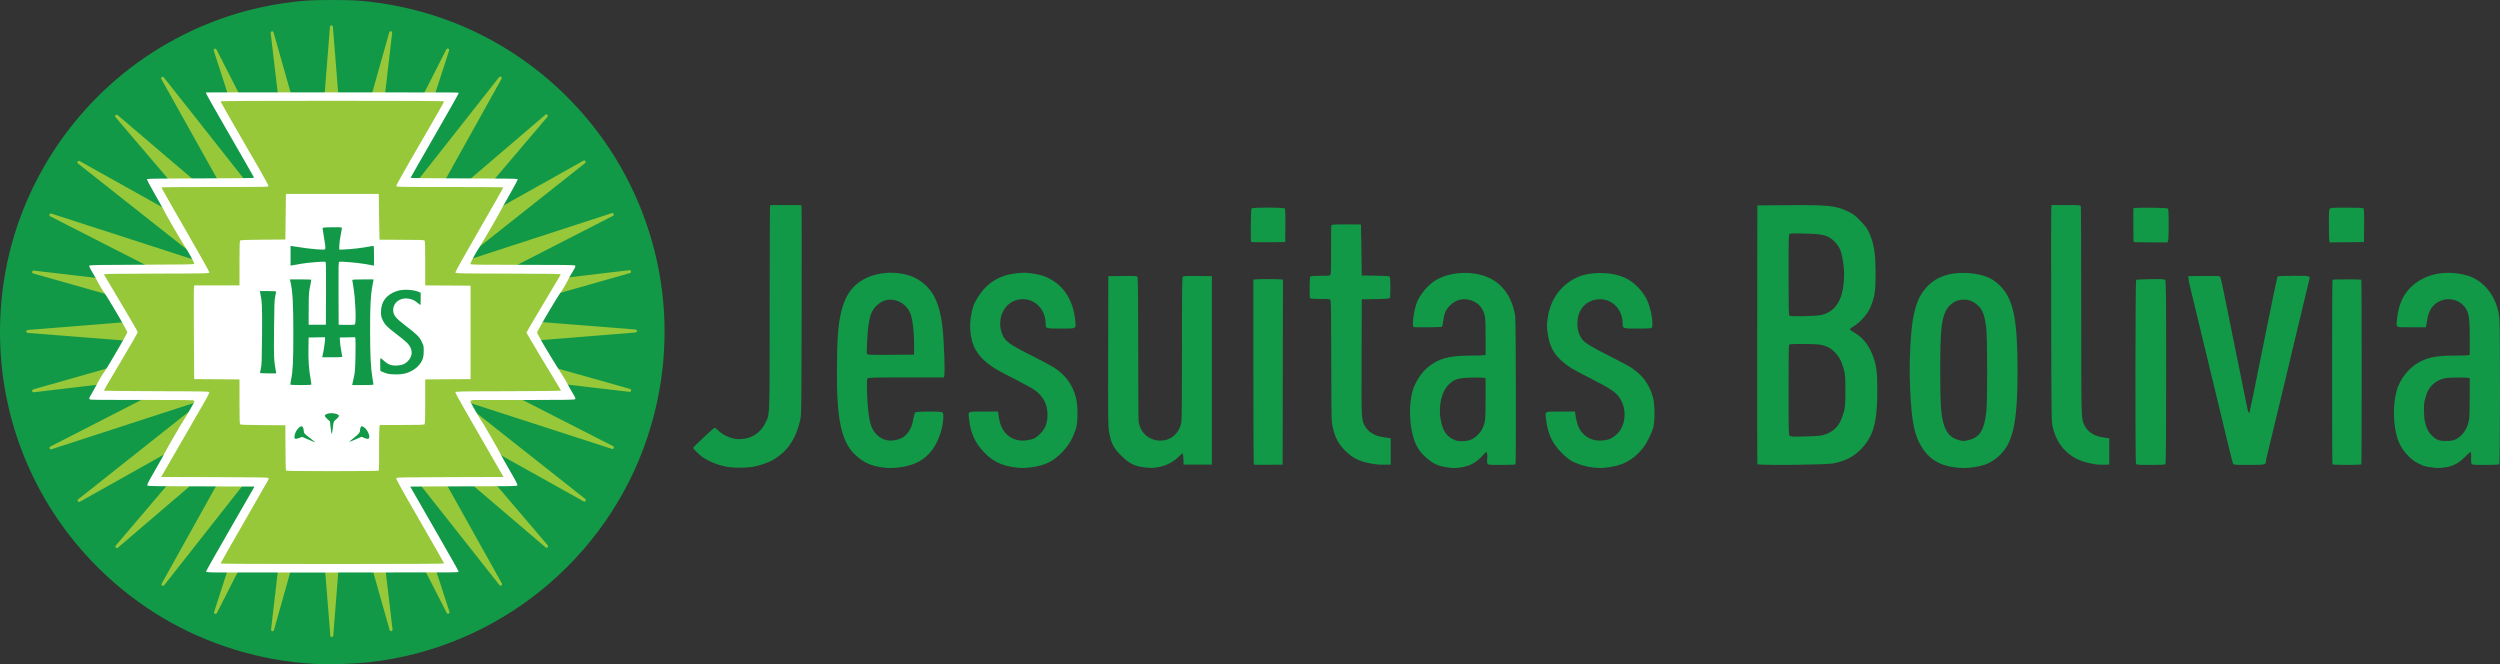 <?xml version="1.0" encoding="UTF-8" standalone="no"?>
<!-- Created with Inkscape (http://www.inkscape.org/) -->

<svg
   width="1813.779"
   height="481.769"
   id="svg2"
   version="1.1"
   inkscape:version="1.1.2 (0a00cf5339, 2022-02-04)"
   sodipodi:docname="logo_jesuitas_bolivia_header.svg"
   xmlns:inkscape="http://www.inkscape.org/namespaces/inkscape"
   xmlns:sodipodi="http://sodipodi.sourceforge.net/DTD/sodipodi-0.dtd"
   xmlns="http://www.w3.org/2000/svg"
   xmlns:svg="http://www.w3.org/2000/svg"
   xmlns:rdf="http://www.w3.org/1999/02/22-rdf-syntax-ns#"
   xmlns:cc="http://creativecommons.org/ns#"
   xmlns:dc="http://purl.org/dc/elements/1.1/">
  <rect width="100%" height="100%" fill="#333333" stroke="none"/>
  <defs
     id="defs4" />
  <sodipodi:namedview
     id="base"
     pagecolor="#ffffff"
     bordercolor="#666666"
     borderopacity="1.0"
     inkscape:pageopacity="0.0"
     inkscape:pageshadow="2"
     inkscape:zoom="0.31666814"
     inkscape:cx="1056.3109"
     inkscape:cy="472.10306"
     inkscape:document-units="px"
     inkscape:current-layer="layer1"
     showgrid="false"
     showguides="true"
     inkscape:guide-bbox="true"
     inkscape:window-width="1366"
     inkscape:window-height="695"
     inkscape:window-x="0"
     inkscape:window-y="44"
     inkscape:window-maximized="1"
     fit-margin-top="0"
     fit-margin-left="0"
     fit-margin-right="0"
     fit-margin-bottom="0"
     inkscape:pagecheckerboard="0" />
  <g
     inkscape:label="Fondo"
     inkscape:groupmode="layer"
     id="layer1"
     transform="translate(-280.801,-384.211)">
    <g
       transform="matrix(1.102,0,0,1.102,280.801,384.095)"
       id="g3003">
      <g
         inkscape:label="Capa 1"
         id="layer1-7"
         transform="translate(-23.051,-24.964)">
        <path
           inkscape:connector-curvature="0"
           style="fill:#119947"
           d="M 229.903,462.105 C 195.036,460.256 159.984,449.585 129.957,431.678 102.618,415.375 78.804,392.951 60.869,366.625 29.66,320.813 17.144,265.058 25.653,209.75 35.437,146.161 73.736,89.271 129.123,56.06 154.311,40.956 181.344,31.311 210.316,27.092 c 11.287,-1.644 17.186,-2.022 31.485,-2.022 14.303,0 20.213,0.38 31.485,2.023 57.458,8.378 108.627,38.811 143.688,85.457 21.47,28.565 35.795,62.781 41.153,98.298 5.177,34.314 2.135,69.229 -8.915,102.325 -26.897,80.56 -98.941,138.698 -183.248,147.877 -10.7,1.165 -25.707,1.604 -36.061,1.055 z"
           id="path3812" />
        <path
           sodipodi:type="star"
           style="fill:#97c83a;fill-opacity:1;stroke:#97c83a;stroke-width:3.024;stroke-linejoin:round;stroke-miterlimit:4;stroke-dasharray:none;stroke-opacity:1"
           id="path2994"
           sodipodi:sides="32"
           sodipodi:cx="-108.08632"
           sodipodi:cy="53.999546"
           sodipodi:r1="311.75604"
           sodipodi:r2="140.01553"
           sodipodi:arg1="0.73955874"
           sodipodi:arg2="0.83773351"
           inkscape:flatsided="false"
           inkscape:rounded="-3.469447e-18"
           inkscape:randomized="0"
           transform="matrix(0.641,0.029,-0.029,0.642,312.215,211.596)"
           inkscape:transform-center-x="-2.6316973"
           inkscape:transform-center-y="7.1432571"
           d="M 122.228,264.111 -14.395,158.049 76.812,305.006 -36.494,174.328 24.291,336.255 -61.345,185.983 l 28.027,170.674 -54.673,-164.091 -5.809,172.862 -21.61,-171.605 -39.421,168.408 12.284,-172.523 -71.518,157.481 45.705,-166.812 -100.867,140.503 77.37,-154.69 -126.34,118.125 106.062,-136.624 -146.957,91.207 130.678,-113.307 -161.927,60.785 150.272,-85.635 -170.674,28.027 164.091,-54.673 -172.862,-5.809 171.605,-21.61 L -416.318,7.254 -243.795,19.538 -401.276,-51.981 -234.464,-6.276 -374.966,-107.143 l 154.69,77.37 -118.125,-126.34 136.624,106.062 -91.207,-146.957 113.307,130.678 -60.785,-161.927 85.635,150.272 -28.027,-170.674 54.673,164.091 5.809,-172.862 21.61,171.605 L -61.341,-254.232 -73.624,-81.709 -2.106,-239.19 -47.811,-72.378 53.056,-212.881 -24.314,-58.19 102.025,-176.315 -4.037,-39.692 142.92,-130.899 12.242,-17.592 174.169,-78.377 23.897,7.258 194.571,-20.768 30.48,33.905 203.342,39.714 31.738,61.324 200.145,100.745 27.622,88.462 185.103,159.98 18.291,114.275 158.794,215.142 4.104,137.772 Z" />
        <path
           inkscape:connector-curvature="0"
           style="fill:#ffffff"
           d="m 317.917,401.903 c 6.142,-0.021 7.047,-0.098 7.047,-0.598 0,-0.315 -7.166,-12.989 -15.925,-28.164 -8.759,-15.175 -15.925,-27.647 -15.925,-27.716 0,-0.069 15.746,-0.141 34.992,-0.16 29.28,-0.029 35.073,-0.117 35.489,-0.541 0.42,-0.428 -0.324,-1.922 -4.814,-9.659 -2.921,-5.034 -5.686,-9.979 -6.143,-10.989 -1.027,-2.267 -11.691,-20.774 -12.931,-22.441 -1.297,-1.744 -7.054,-11.843 -7.054,-12.376 0,-0.508 1.686,-0.962 3.199,-0.862 0.556,0.037 15.436,0.049 33.067,0.028 25.02,-0.03 32.192,-0.139 32.676,-0.496 0.564,-0.416 0.411,-0.809 -1.678,-4.302 -1.264,-2.114 -2.825,-4.915 -3.469,-6.224 -0.644,-1.309 -2.058,-3.698 -3.143,-5.308 -2.581,-3.832 -13.144,-21.18 -14.043,-23.064 -0.384,-0.805 -1.171,-2.267 -1.748,-3.247 -0.929,-1.578 -0.993,-1.873 -0.556,-2.563 0.271,-0.429 1.143,-2.015 1.936,-3.525 2.069,-3.937 11.79,-20.227 12.811,-21.469 1.103,-1.341 4.501,-7.007 5.188,-8.651 0.29,-0.694 1.606,-3.055 2.925,-5.249 2.177,-3.621 2.341,-4.03 1.777,-4.445 -0.486,-0.358 -7.993,-0.458 -34.609,-0.458 -30.06,0 -34.014,-0.064 -34.202,-0.556 -0.234,-0.611 3.304,-7.215 6.107,-11.399 1.905,-2.843 12.88,-21.756 13.601,-23.44 0.243,-0.568 2.979,-5.457 6.078,-10.865 3.893,-6.792 5.518,-9.95 5.256,-10.213 -0.256,-0.256 -11.787,-0.398 -35.454,-0.435 -23.241,-0.036 -35.052,-0.179 -35.007,-0.423 0.037,-0.202 7.162,-12.665 15.834,-27.696 8.672,-15.03 15.767,-27.584 15.767,-27.897 0,-0.68 8.438,-0.618 -83.105,-0.618 -37.855,0 -72.059,0.011 -76.009,0.024 l -7.182,0.024 0.166,0.824 c 0.091,0.453 7.205,13.006 15.809,27.894 8.604,14.889 15.673,27.237 15.711,27.441 0.045,0.247 -11.596,0.388 -35.006,0.425 -24.174,0.038 -35.195,0.176 -35.463,0.444 -0.274,0.274 1.274,3.285 5.25,10.213 3.101,5.403 5.924,10.453 6.272,11.221 0.894,1.973 11.511,20.312 12.63,21.815 1.691,2.272 7.053,11.903 6.944,12.473 -0.096,0.497 -3.97,0.571 -34.332,0.664 -27.012,0.082 -34.322,0.202 -34.688,0.567 -0.374,0.374 0.033,1.299 2.104,4.786 1.412,2.377 2.568,4.437 2.568,4.578 0,0.404 4.416,7.824 5.139,8.636 0.992,1.114 11.17,18.183 13.281,22.273 l 1.858,3.601 -1.444,2.803 c -1.924,3.735 -12.895,22.38 -13.715,23.309 -0.913,1.034 -3.555,5.423 -4.959,8.237 -0.653,1.309 -2.113,3.944 -3.246,5.855 -1.885,3.181 -2.006,3.515 -1.43,3.936 0.634,0.464 1.518,0.472 53.368,0.479 7.639,0.001 14.27,0.098 14.736,0.214 0.466,0.117 0.847,0.414 0.847,0.661 0,0.542 -5.724,10.572 -7.033,12.322 -1.192,1.595 -11.909,20.158 -12.799,22.17 -0.37,0.836 -3.136,5.779 -6.146,10.983 -4.65,8.038 -5.398,9.539 -4.97,9.969 0.421,0.424 6.219,0.512 35.496,0.541 19.246,0.019 34.992,0.086 34.992,0.15 0,0.063 -7.166,12.527 -15.925,27.697 -8.759,15.17 -15.925,27.845 -15.925,28.166 0,0.512 0.895,0.597 7.231,0.684 5.845,0.08 124.841,0.034 151.932,-0.06 z"
           id="path3794" />
        <path
           inkscape:connector-curvature="0"
           style="fill:#97c83a;fill-opacity:1"
           d="m 168.273,395.996 c 0,-0.215 7.055,-12.612 15.677,-27.549 8.622,-14.937 15.779,-27.434 15.904,-27.771 0.125,-0.338 0.015,-0.79 -0.244,-1.005 -0.325,-0.27 -11.321,-0.42 -35.475,-0.484 l -35.004,-0.093 1.491,-2.563 c 0.82,-1.409 6.438,-11.129 12.483,-21.6 6.046,-10.47 12.545,-21.725 14.442,-25.01 1.897,-3.285 3.396,-6.25 3.33,-6.59 -0.11,-0.573 -2.602,-0.624 -34.802,-0.711 -19.076,-0.051 -34.683,-0.232 -34.683,-0.402 0,-0.17 5.025,-8.736 11.166,-19.038 6.141,-10.301 11.166,-19.04 11.166,-19.42 0,-0.38 -4.944,-8.936 -10.986,-19.013 -6.042,-10.077 -11.084,-18.579 -11.205,-18.892 -0.197,-0.512 3.263,-0.579 34.508,-0.663 34.419,-0.093 34.727,-0.1 34.813,-0.826 0.049,-0.415 -6.794,-12.626 -15.799,-28.19 -8.737,-15.102 -15.809,-27.581 -15.716,-27.732 0.093,-0.151 15.975,-0.275 35.294,-0.275 34.944,0 35.124,-0.004 35.124,-0.736 0,-0.405 -2.361,-4.812 -5.247,-9.793 -17.342,-29.936 -26.238,-45.471 -26.238,-45.819 0,-0.284 20.951,-0.397 73.586,-0.397 52.168,0 73.586,0.114 73.586,0.393 0,0.216 -2.495,4.705 -5.544,9.976 -3.049,5.271 -6.733,11.643 -8.186,14.16 -1.453,2.517 -6.042,10.464 -10.199,17.659 -4.156,7.196 -7.557,13.415 -7.557,13.82 0,0.734 0.162,0.737 35.124,0.737 19.318,0 35.199,0.124 35.29,0.275 0.091,0.151 -6.982,12.63 -15.718,27.732 -9.066,15.672 -15.846,27.772 -15.796,28.19 0.088,0.726 0.398,0.733 34.816,0.826 31.626,0.085 34.707,0.146 34.502,0.678 -0.123,0.321 -5.248,8.955 -11.388,19.186 -6.14,10.231 -11.163,18.771 -11.163,18.978 0,0.283 15.519,26.254 21.909,36.665 0.433,0.705 0.787,1.404 0.788,1.554 0,0.15 -15.606,0.315 -34.682,0.366 -32.221,0.087 -34.692,0.137 -34.802,0.712 -0.101,0.522 6.976,12.987 28.227,49.72 l 3.495,6.041 -35.075,0.093 c -30.129,0.08 -35.137,0.168 -35.516,0.625 -0.36,0.434 2.473,5.579 15.516,28.176 8.776,15.205 15.957,27.815 15.957,28.023 0,0.258 -23.283,0.378 -73.586,0.378 -52.006,0 -73.586,-0.115 -73.586,-0.392 z"
           id="path3792" />
        <path
           inkscape:connector-curvature="0"
           style="fill:#ffffff"
           d="m 272.447,334.854 c 0.134,-0.217 0.219,-6.362 0.189,-13.655 -0.03,-7.293 0.055,-13.953 0.191,-14.799 l 0.246,-1.538 h 14.524 c 10.808,0 14.636,-0.112 14.963,-0.439 0.327,-0.327 0.439,-4.165 0.439,-15.006 v -14.567 l 14.919,-0.096 14.919,-0.096 v -30.752 -30.752 l -14.919,-0.096 -14.919,-0.096 v -14.567 c 0,-10.842 -0.112,-14.679 -0.439,-15.006 -0.327,-0.327 -4.165,-0.439 -15.01,-0.439 -8.014,0 -14.607,-0.041 -14.652,-0.091 -0.045,-0.05 -0.168,-6.846 -0.275,-15.102 l -0.193,-15.01 h -30.569 -30.569 l -0.183,15.01 -0.183,15.01 -14.612,0.096 c -10.043,0.066 -14.765,0.223 -15.102,0.502 -0.394,0.327 -0.49,3.259 -0.49,15.006 v 14.599 h -14.836 -14.836 l -0.266,0.824 c -0.146,0.453 -0.183,14.333 -0.083,30.844 l 0.183,30.02 14.919,0.096 14.919,0.096 v 14.595 c 0,11.744 0.096,14.675 0.49,15.002 0.337,0.28 5.059,0.437 15.102,0.502 l 14.612,0.096 0.072,14.604 c 0.04,8.032 0.158,14.828 0.263,15.102 0.159,0.414 5.306,0.497 30.567,0.497 21.317,0 30.449,-0.118 30.62,-0.395 z"
           id="path3002" />
        <g
           id="g3814">
          <path
             inkscape:connector-curvature="0"
             id="path3808"
             d="m 226.092,314.473 -4.176,-1.779 -1.941,0.743 c -1.067,0.408 -2.195,0.645 -2.505,0.526 -1.479,-0.567 0.089,-5.408 2.375,-7.331 1.95,-1.641 2.805,-1.116 3.168,1.947 0.224,1.887 0.227,1.891 3.831,4.654 3.095,2.373 3.956,3.116 3.516,3.036 -0.05,-0.009 -1.971,-0.817 -4.268,-1.796 z"
             style="fill:#119947" />
          <path
             inkscape:connector-curvature="0"
             id="path3806"
             d="m 256.058,313.314 c 3.365,-2.604 4.048,-3.516 4.048,-5.403 0,-0.552 0.235,-1.324 0.523,-1.715 0.509,-0.691 0.557,-0.693 1.762,-0.049 1.423,0.76 3.052,3.081 3.606,5.139 0.707,2.625 -0.275,3.31 -3.061,2.133 l -1.846,-0.78 -3.767,1.64 c -2.072,0.902 -3.961,1.64 -4.2,1.64 -0.238,0 1.082,-1.172 2.934,-2.605 z"
             style="fill:#119947" />
          <path
             inkscape:connector-curvature="0"
             id="path3804"
             d="m 240.742,306.679 -0.446,-4.116 -1.821,-1.683 c -2.035,-1.881 -2.078,-2.54 -0.217,-3.321 2.495,-1.047 7.936,-0.161 7.936,1.292 0,0.496 -1.022,1.651 -2.641,2.985 -0.796,0.656 -0.96,1.234 -1.377,4.851 -0.26,2.259 -0.589,4.106 -0.731,4.106 -0.142,0 -0.458,-1.852 -0.704,-4.116 z"
             style="fill:#119947" />
          <path
             inkscape:connector-curvature="0"
             id="path3802"
             d="m 214.227,278.303 c -0.088,-0.151 0.139,-1.733 0.504,-3.516 1.15,-5.617 1.443,-11.832 1.439,-30.552 -0.004,-20.264 -0.457,-27.781 -2.071,-34.394 l -0.201,-0.824 h 6.935 c 3.814,0 7.011,0.077 7.105,0.171 0.094,0.094 -0.23,2.03 -0.72,4.302 -0.82,3.805 -0.894,4.97 -0.933,14.748 l -0.043,10.617 h 5.675 5.675 l 0.095,-20.604 c 0.084,-18.201 0.029,-20.629 -0.465,-20.818 -0.93,-0.357 -12.023,0.571 -16.588,1.387 -2.352,0.421 -4.729,0.846 -5.283,0.946 l -1.007,0.181 v -6.497 -6.497 l 1.373,0.21 c 8.988,1.373 11.95,1.753 16.001,2.057 3.362,0.252 4.883,0.24 5.223,-0.042 0.549,-0.456 0.441,-1.755 -0.713,-8.535 -0.411,-2.416 -0.767,-4.723 -0.79,-5.125 -0.041,-0.701 0.218,-0.736 6.153,-0.833 3.408,-0.055 6.318,0.027 6.467,0.183 0.149,0.156 -0.134,2.178 -0.628,4.494 -0.494,2.316 -0.933,5.528 -0.975,7.139 l -0.077,2.929 3.112,-0.108 c 4.314,-0.15 12.366,-1.068 16.208,-1.847 1.766,-0.358 3.29,-0.573 3.386,-0.477 0.096,0.096 0.175,3.049 0.175,6.562 v 6.387 l -1.007,-0.181 c -0.554,-0.1 -2.931,-0.526 -5.283,-0.946 -4.565,-0.816 -15.658,-1.744 -16.588,-1.387 -0.494,0.19 -0.548,2.617 -0.465,20.818 l 0.095,20.604 5.075,0.102 c 3.43,0.069 5.24,-0.035 5.583,-0.319 1.014,-0.842 0.392,-16.856 -0.953,-24.544 -0.4,-2.289 -0.73,-4.367 -0.732,-4.619 -0.003,-0.35 1.639,-0.458 7,-0.458 h 7.004 l -0.213,1.19 c -0.117,0.654 -0.466,2.59 -0.775,4.302 -0.947,5.244 -1.298,12.735 -1.296,27.641 0.003,16.264 0.413,25.017 1.46,31.145 0.4,2.341 0.728,4.488 0.728,4.77 0,0.422 -1.243,0.513 -7.002,0.513 h -7.002 l 0.211,-1.007 c 0.116,-0.554 0.562,-2.572 0.992,-4.485 0.658,-2.933 0.811,-5.096 0.979,-13.793 0.11,-5.673 0.091,-10.744 -0.04,-11.268 l -0.239,-0.953 -5.024,0.102 -5.024,0.102 0.096,2.197 c 0.053,1.208 0.424,4.042 0.824,6.298 0.4,2.256 0.727,4.192 0.727,4.302 0,0.11 -2.985,0.2 -6.633,0.2 h -6.633 l 0.232,-0.824 c 0.53,-1.884 1.684,-9.253 1.684,-10.755 v -1.621 l -5.4,0.101 -5.4,0.101 -0.116,7.322 c -0.122,7.746 0.298,13.752 1.382,19.769 0.363,2.014 0.587,3.785 0.499,3.936 -0.089,0.151 -3.189,0.275 -6.891,0.275 -3.701,0 -6.801,-0.124 -6.889,-0.275 z"
             style="fill:#119947" />
          <path
             inkscape:connector-curvature="0"
             id="path3800"
             d="m 278.045,271.033 c -1.107,-0.297 -2.59,-0.822 -3.295,-1.166 l -1.281,-0.626 -0.105,-3.819 c -0.058,-2.101 -0.015,-4.053 0.094,-4.339 0.143,-0.372 0.816,0.052 2.376,1.496 2.781,2.575 4.851,3.313 8.734,3.117 3.192,-0.161 5.034,-0.898 6.889,-2.753 3.576,-3.576 3.501,-7.979 -0.203,-11.959 -0.923,-0.992 -4.246,-3.739 -7.384,-6.106 -6.1,-4.6 -7.463,-6.016 -9.028,-9.378 -0.849,-1.824 -0.99,-2.591 -0.963,-5.248 0.067,-6.678 3.565,-11.246 10.39,-13.565 3.918,-1.332 10.584,-1.074 14.494,0.559 l 1.248,0.521 v 4.046 c 0,2.225 -0.094,4.046 -0.209,4.046 -0.115,0 -0.98,-0.65 -1.923,-1.445 -2.073,-1.748 -3.768,-2.495 -6.353,-2.798 -5.341,-0.626 -9.61,2.737 -9.62,7.579 -0.007,3.289 1.552,5.265 8.119,10.29 7.584,5.803 9.024,7.223 10.639,10.49 1.292,2.614 1.36,2.932 1.338,6.251 -0.018,2.726 -0.205,3.961 -0.85,5.601 -1.675,4.262 -6.399,7.959 -11.796,9.232 -2.948,0.695 -8.674,0.682 -11.311,-0.025 z"
             style="fill:#119947" />
          <path
             inkscape:connector-curvature="0"
             id="path2998"
             d="m 194.221,270.432 c 0.007,-0.252 0.279,-1.528 0.604,-2.837 0.496,-1.996 0.616,-5.501 0.743,-21.728 0.151,-19.352 0.032,-22.063 -1.236,-28.153 l -0.21,-1.007 h 5.351 c 4.037,0 5.351,0.112 5.351,0.458 -2.3e-4,0.252 -0.271,1.693 -0.601,3.203 -0.501,2.287 -0.627,5.894 -0.755,21.6 -0.157,19.099 -0.123,19.849 1.215,27.549 l 0.239,1.373 h -5.356 c -4.048,0 -5.353,-0.112 -5.343,-0.458 z"
             style="fill:#119947" />
        </g>
      </g>
      <g
         id="layer2"
         inkscape:label="verde_oscuro"
         transform="translate(-23.051,-24.964)" />
    </g>
    <path
       style="fill:#119947;fill-opacity:1;stroke-width:2.864"
       d="m 809.943,723.129 c -6.692,-0.846 -14.312,-3.716 -19.512,-7.347 -2.216,-1.548 -6.767,-6 -6.767,-6.62 0,-0.624 15.07,-14.695 15.739,-14.695 0.23,0 1.028,0.634 1.771,1.41 3.876,4.046 10.449,6.975 15.624,6.964 9.108,-0.03 15.847,-4.342 19.758,-12.67 2.72,-5.792 2.642,-3.359 2.649,-82.506 0,-39.913 0.134,-73.041 0.289,-73.619 l 0.28,-1.05 h 11.125 11.125 l 0.277,1.517 c 0.152,0.834 0.199,35.118 0.102,76.185 -0.171,73.269 -0.193,74.743 -1.128,78.636 -3.389,14.101 -9.486,22.791 -20.256,28.869 -3.078,1.737 -10.165,4.089 -14.321,4.753 -4.428,0.708 -11.916,0.785 -16.756,0.174 z m 109.992,0.031 c -6.958,-1.083 -11.55,-3.058 -16.635,-7.154 -11.859,-9.554 -15.698,-25.904 -15.297,-65.162 0.19,-18.59 0.48,-24.458 1.608,-32.442 2.401,-17.009 8.073,-26.622 18.971,-32.154 6.873,-3.489 16.206,-4.915 24.546,-3.752 7.657,1.068 12.948,3.3 18.021,7.602 7.615,6.458 11.569,15.633 13.381,31.052 1.183,10.064 2.03,33.203 1.313,35.877 l -0.283,1.05 h -27.422 c -24.109,0 -27.495,0.087 -28.018,0.718 -0.742,0.894 -0.302,16.482 0.685,24.278 1.089,8.597 2.351,12.268 5.413,15.746 3.575,4.062 8.411,5.732 13.798,4.765 4.839,-0.869 7.843,-2.781 10.192,-6.489 1.877,-2.963 2.475,-4.651 3.32,-9.384 0.423,-2.367 0.957,-3.947 1.459,-4.317 0.973,-0.716 17.183,-0.826 19.018,-0.128 1.094,0.416 1.197,0.687 1.196,3.15 -0.002,7.972 -3.363,17.98 -8.167,24.321 -5.404,7.132 -12.481,10.985 -22.867,12.452 -5.624,0.794 -8.977,0.787 -14.234,-0.03 z m 24.064,-87.25 c 0.059,-10.979 -1.114,-20.8 -2.982,-24.946 -2.513,-5.578 -8.192,-9.336 -14.129,-9.35 -3.796,-0.01 -6.964,1.358 -10.142,4.375 -3.346,3.177 -4.774,6.69 -5.903,14.52 -0.762,5.288 -1.465,19.341 -1.024,20.489 0.262,0.682 1.968,0.744 17.22,0.634 l 16.929,-0.122 0.03,-5.6 z m 72.071,87.255 c -8.959,-1.364 -14.971,-4.358 -20.903,-10.409 -6.86,-6.997 -10.119,-13.992 -11.269,-24.187 -0.707,-6.264 -1.631,-5.758 10.505,-5.758 h 10.425 l 0.258,1.75 c 0.749,5.1 1.382,7.534 2.576,9.898 3.609,7.148 10.529,10.5 18.816,9.113 4.178,-0.699 5.985,-1.631 8.988,-4.634 3.728,-3.728 5.307,-7.832 5.307,-13.794 0,-7.638 -2.963,-13.315 -9.426,-18.059 -1.275,-0.936 -7.806,-4.514 -14.513,-7.952 -13.827,-7.087 -15.526,-8.09 -20.265,-11.965 -5.379,-4.398 -8.946,-9.653 -10.495,-15.458 -1.465,-5.491 -1.826,-11.193 -1.05,-16.567 1.05,-7.275 2.277,-10.758 5.59,-15.867 6.419,-9.901 15.178,-15.311 27.093,-16.733 5.434,-0.649 7.477,-0.62 12.593,0.178 6.67,1.041 10.362,2.408 15.255,5.649 9.094,6.024 14.562,16.589 15.495,29.933 0.308,4.408 0.558,4.307 -10.676,4.307 -10.895,0 -10.956,-0.024 -10.984,-3.65 -0.04,-5.23 -1.931,-9.842 -5.429,-13.24 -6.116,-5.94 -16.059,-5.935 -22.229,0.01 -5.032,4.85 -6.698,13.217 -4.045,20.309 2.139,5.716 4.777,7.691 21.608,16.174 7.144,3.601 14.428,7.486 16.187,8.634 8.426,5.5 13.404,12.295 15.901,21.703 1.426,5.375 1.534,17.262 0.199,21.926 -2.12,7.406 -5.576,13.291 -10.906,18.572 -6.073,6.016 -11.992,8.857 -21.069,10.112 -5.551,0.767 -8.509,0.768 -13.534,0 z m 94.97,0.128 c -6.98,-0.769 -11.178,-2.893 -16.823,-8.512 -5.542,-5.516 -7.447,-9.291 -8.832,-17.503 -0.662,-3.924 -0.733,-10.647 -0.614,-58.568 l 0.134,-54.135 10.363,-0.126 c 9.769,-0.118 10.389,-0.075 10.836,0.76 0.313,0.584 0.472,18.26 0.467,51.945 0,28.083 0.143,51.996 0.325,53.142 1.11,6.948 5.939,12.057 12.576,13.304 9.087,1.707 16.845,-3.874 18.454,-13.278 0.268,-1.562 0.436,-23.166 0.42,-53.764 -0.03,-43.289 0.075,-51.235 0.626,-51.694 0.463,-0.384 3.629,-0.505 10.861,-0.416 l 10.208,0.126 v 68.369 68.369 h -10.267 -10.267 l -0.134,-4.083 c -0.075,-2.246 -0.335,-4.083 -0.58,-4.083 -0.246,0 -1.731,1.266 -3.302,2.813 -3.691,3.634 -8.939,6.245 -14.439,7.181 -4.18,0.712 -4.857,0.722 -10.011,0.155 z m 219.106,-0.09 c -1.925,-0.311 -4.539,-0.926 -5.81,-1.371 -5.318,-1.859 -12.081,-7.686 -15.154,-13.058 -5.437,-9.504 -7.055,-28.151 -3.546,-40.863 1.706,-6.178 6.314,-13.337 11.118,-17.271 7.786,-6.377 15.321,-8.419 31.126,-8.435 4.748,-0.007 9.106,-0.136 9.684,-0.291 l 1.05,-0.282 v -13.129 c 0,-14.519 -0.255,-16.336 -2.809,-20.551 -1.838,-3.033 -4.867,-5.141 -8.838,-6.151 -5.673,-1.442 -10.802,0.188 -14.838,4.717 -2.602,2.919 -3.644,5.529 -4.26,10.661 -0.242,2.019 -0.619,3.85 -0.836,4.067 -0.456,0.456 -19.952,0.646 -20.671,0.201 -1.297,-0.802 0.14,-11.883 2.266,-17.46 2.365,-6.206 8.349,-13.282 14.015,-16.57 11.162,-6.478 27.723,-6.963 39.517,-1.157 6.45,3.175 12.017,9.368 14.953,16.633 1.811,4.482 2.344,6.422 2.981,10.855 0.532,3.698 0.735,106.503 0.212,107.348 -0.162,0.262 -4.333,0.446 -10.032,0.446 -9.465,0 -9.772,-0.03 -10.286,-0.99 -0.329,-0.615 -0.414,-1.917 -0.224,-3.435 0.322,-2.574 -0.031,-4.909 -0.733,-4.909 -0.23,0 -0.89,0.578 -1.466,1.284 -4.743,5.814 -9.944,8.838 -17.003,9.886 -4.018,0.596 -5.793,0.566 -10.411,-0.177 z m 17.585,-19.932 c 3.206,-1.199 6.902,-4.671 8.498,-7.981 2.194,-4.551 2.373,-6.198 2.378,-21.903 v -14.788 l -2.177,-0.326 c -1.197,-0.179 -5.345,-0.213 -9.217,-0.075 -8.427,0.302 -11.163,1.142 -14.936,4.59 -5.677,5.189 -8.229,16.435 -6.084,26.818 1.451,7.024 3.985,10.885 8.689,13.235 2.471,1.235 3.382,1.435 6.514,1.435 2.585,0 4.42,-0.292 6.328,-1.005 z m 88.584,20.065 c -5.043,-0.498 -11.746,-2.598 -15.748,-4.932 -1.605,-0.936 -4.66,-3.478 -6.788,-5.649 -6.86,-6.997 -10.118,-13.992 -11.269,-24.187 -0.707,-6.264 -1.631,-5.758 10.505,-5.758 h 10.425 l 0.258,1.75 c 1.1,7.487 2.592,11.168 5.914,14.592 3.707,3.82 9.314,5.43 15.477,4.444 3.612,-0.577 4.576,-1.011 7.733,-3.478 6.905,-5.396 8.717,-17.013 4.003,-25.673 -2.826,-5.192 -6.401,-7.735 -22.167,-15.767 -13.624,-6.941 -14.821,-7.647 -19.479,-11.488 -7.073,-5.833 -10.198,-11.621 -11.565,-21.417 -0.621,-4.453 -0.622,-5.618 0,-10.317 1.758,-13.409 8.922,-23.791 20.39,-29.551 9.335,-4.688 24.593,-4.857 35.185,-0.388 7.201,3.038 14.351,10.522 17.346,18.155 2.476,6.311 3.998,16.891 2.627,18.262 -0.542,0.542 -2.521,0.673 -10.173,0.673 -10.947,0 -10.967,-0.007 -10.967,-3.744 0,-11.152 -9.036,-19.206 -19.398,-17.29 -8.493,1.57 -13.594,8.417 -13.413,18.001 0.075,3.981 1.102,7.47 3.043,10.334 1.897,2.8 6.806,5.867 19.839,12.394 7.025,3.518 14.286,7.396 16.135,8.617 8.304,5.483 13.05,11.922 15.767,21.39 1.448,5.047 1.578,17.414 0.233,22.167 -1.405,4.966 -5.088,12.043 -8.138,15.639 -6.705,7.905 -13.579,11.638 -24.1,13.089 -5.193,0.716 -5.702,0.722 -11.667,0.134 z m 261.807,-0.168 c -9.37,-1.346 -16.268,-5.185 -21.13,-11.759 -6.995,-9.457 -9.264,-19.37 -10.392,-45.4 -0.844,-19.475 0.321,-42.858 2.663,-53.435 1.861,-8.404 3.738,-12.864 7.524,-17.877 7.537,-9.98 19.935,-14.082 36.037,-11.926 9.027,1.209 14.883,4.105 20.215,9.997 8.659,9.569 11.516,24.495 11.516,60.174 0,39.342 -3.47,54.048 -14.938,63.315 -5.029,4.063 -9.09,5.727 -16.898,6.923 -5.096,0.78 -9.108,0.777 -14.596,0 z m 10.348,-19.543 c 8.514,-1.828 11.959,-7.161 13.442,-20.816 0.821,-7.554 0.814,-52.366 -0.01,-59.968 -1.001,-9.24 -2.564,-13.721 -5.881,-16.854 -4.409,-4.164 -9.302,-5.346 -15.124,-3.653 -3.193,0.928 -6.742,4.059 -8.367,7.381 -3.288,6.721 -4.07,15.024 -4.07,43.226 0,22.869 0.389,30.22 1.952,36.868 1.915,8.146 5.408,12.191 11.91,13.79 3.027,0.745 2.804,0.744 6.148,0.03 z m 335.695,19.564 c -4.525,-0.649 -4.638,-0.686 -9.236,-2.949 -5.687,-2.8 -11.632,-9.617 -14.124,-16.198 -3.735,-9.862 -4.246,-25.514 -1.19,-36.463 2.416,-8.659 9.46,-17.269 17.276,-21.117 6.596,-3.247 12.537,-4.252 25.199,-4.261 4.644,-0.003 8.915,-0.133 9.493,-0.288 l 1.05,-0.282 -0.014,-12.429 c -0.024,-16.313 -0.695,-19.485 -5.066,-23.856 -3.487,-3.487 -9.42,-4.941 -14.333,-3.513 -6.289,1.827 -10.231,6.609 -11.354,13.774 -0.302,1.925 -0.659,4.078 -0.794,4.783 l -0.245,1.283 h -10.413 c -12.181,0 -11.213,0.581 -10.498,-6.3 1.188,-11.438 5.456,-19.732 13.142,-25.537 9.977,-7.535 23.61,-9.636 37.514,-5.782 12.616,3.497 22.061,15.97 23.54,31.086 0.684,6.996 0.59,105.151 -0.102,105.843 -0.399,0.399 -3.275,0.56 -9.976,0.56 -7.74,0 -9.518,-0.121 -9.989,-0.69 -0.357,-0.431 -0.529,-1.878 -0.457,-3.85 0.15,-4.109 0.08,-4.794 -0.493,-4.794 -0.261,0 -2.099,1.634 -4.083,3.631 -4.566,4.595 -8.73,6.748 -14.533,7.517 -4.543,0.602 -5.008,0.594 -10.309,-0.168 z m 18.326,-20.243 c 4.631,-2.28 8.177,-7.27 9.501,-13.371 0.421,-1.941 0.613,-7.115 0.624,-16.863 l 0.014,-14.063 -1.05,-0.281 c -1.645,-0.441 -13.359,-0.336 -16.299,0.145 -7.143,1.17 -12.672,6.171 -14.479,13.094 -0.235,0.898 -0.647,2.473 -0.917,3.5 -0.795,3.023 -0.624,11.691 0.305,15.4 1.209,4.832 2.392,7.113 5.082,9.804 3.182,3.182 5.379,3.962 10.791,3.831 3.324,-0.081 4.665,-0.33 6.426,-1.198 z m -872.031,18.294 c -0.177,-0.177 -0.32,-30.396 -0.32,-67.156 v -66.836 l 1.05,-0.281 c 1.368,-0.367 18,-0.366 19.369,4e-4 l 1.052,0.282 -0.118,67.03 -0.118,67.03 -10.297,0.124 c -5.663,0.069 -10.441,-0.03 -10.617,-0.196 z m 89.983,0 c -11.812,-1.404 -17.563,-3.865 -23.872,-10.216 -5.517,-5.554 -8.252,-11.512 -9.53,-20.762 -0.23,-1.669 -0.418,-21.994 -0.418,-45.168 0,-28.563 -0.159,-42.43 -0.49,-43.051 -0.454,-0.848 -1.011,-0.917 -7.417,-0.917 -5.01,0 -7.062,-0.163 -7.416,-0.589 -0.538,-0.648 -0.438,-14.806 0.112,-15.694 0.212,-0.341 2.692,-0.517 7.276,-0.517 6.477,0 6.991,-0.064 7.455,-0.933 0.335,-0.626 0.46,-6.575 0.38,-18.084 -0.065,-9.433 0.043,-17.414 0.246,-17.734 0.274,-0.439 2.964,-0.583 10.837,-0.583 5.76,0 10.517,0.053 10.57,0.117 0.053,0.064 0.212,8.412 0.35,18.551 l 0.252,18.434 9.764,0.126 c 6.242,0.081 9.988,0.312 10.383,0.64 0.467,0.387 0.62,2.325 0.62,7.867 0,5.541 -0.152,7.479 -0.62,7.867 -0.396,0.329 -4.142,0.56 -10.383,0.64 l -9.764,0.126 -0.118,42.397 c -0.131,46.706 -0.221,45.105 2.768,50.112 1.11,1.86 2.337,3.112 4.311,4.399 3.087,2.012 4.882,2.604 10.307,3.396 l 3.733,0.545 v 9.544 9.544 l -3.967,0.056 c -2.182,0.031 -4.597,-0.03 -5.367,-0.112 z m 275.336,-0.261 c -0.128,-0.339 -0.18,-42.722 -0.115,-94.185 l 0.118,-93.569 22.634,-0.146 c 29.496,-0.19 34.265,0.324 43.401,4.68 3.292,1.569 4.688,2.615 8.203,6.145 4.744,4.765 6.648,7.777 8.67,13.723 2.029,5.963 2.856,13.089 2.883,24.833 0.027,12.796 -0.64,17.267 -3.672,24.501 -2.223,5.305 -7.702,11.419 -12.955,14.454 -1.23,0.711 -2.161,1.519 -2.069,1.796 0.093,0.277 1.618,1.354 3.391,2.394 5.672,3.327 9.857,8.343 12.673,15.191 3.19,7.757 3.877,12.542 3.871,26.985 -0.01,23.185 -2.994,33.554 -12.318,42.795 -5.335,5.287 -10.909,8.079 -19.677,9.859 -5.102,1.036 -54.669,1.526 -55.042,0.545 z m 48.402,-21.303 c 6.485,-1.938 10.646,-5.975 13.069,-12.68 2.154,-5.959 2.435,-8.237 2.42,-19.6 -0.014,-11.326 -0.257,-13.172 -2.567,-19.601 -1.812,-5.042 -6.077,-9.955 -10.218,-11.77 -4.45,-1.951 -6.638,-2.23 -17.469,-2.23 -10.415,0 -10.423,9.1e-4 -10.704,1.05 -0.155,0.578 -0.283,15.368 -0.289,32.868 0,29.351 0.056,31.879 0.789,32.612 0.717,0.718 1.82,0.77 11.317,0.541 8.658,-0.209 11.076,-0.42 13.651,-1.189 z m -1.496,-87.016 c 10.805,-2.897 15.839,-12.158 16.037,-29.5 0.065,-5.675 -1.38,-14.418 -3.008,-18.201 -1.108,-2.574 -4.214,-6.236 -6.572,-7.749 -4.142,-2.658 -7.313,-3.253 -18.929,-3.552 -8.003,-0.206 -10.534,-0.132 -11.084,0.324 -0.624,0.518 -0.712,4.167 -0.712,29.608 0,22.582 0.131,29.15 0.583,29.617 0.835,0.859 20.098,0.414 23.684,-0.548 z m 199.506,108.552 c -10.485,-1.463 -16.936,-4.221 -22.56,-9.645 -4.853,-4.68 -7.694,-9.909 -9.547,-17.571 -0.944,-3.904 -0.962,-5.179 -1.133,-80.969 -0.096,-42.351 -0.049,-77.685 0.104,-78.519 l 0.278,-1.517 h 10.425 c 10.417,0 10.425,9.5e-4 10.705,1.05 0.154,0.578 0.286,34.663 0.293,75.746 0.014,77.848 0.01,77.808 1.909,82.109 2.605,5.908 7.581,9.045 15.827,9.977 l 2.567,0.289 v 9.567 9.567 l -3.733,0.056 c -2.053,0.031 -4.364,-0.031 -5.133,-0.14 z m 28.264,-0.559 c -0.578,-1.079 -0.455,-132.79 0.124,-133.371 0.213,-0.214 4.86,-0.453 10.325,-0.531 8.675,-0.124 10.033,-0.046 10.696,0.617 0.693,0.693 0.758,6.46 0.758,66.9 0,50.821 -0.13,66.271 -0.56,66.702 -0.401,0.401 -3.439,0.56 -10.717,0.56 -9.463,0 -10.189,-0.059 -10.627,-0.877 z m 70.518,0.059 c -0.397,-0.772 -0.947,-2.922 -4.325,-16.917 -0.774,-3.208 -1.697,-6.989 -2.05,-8.4 -0.353,-1.412 -0.981,-4.037 -1.397,-5.833 -0.415,-1.797 -1.048,-4.422 -1.407,-5.834 -0.616,-2.421 -1.689,-6.867 -4.956,-20.534 -0.767,-3.208 -1.688,-6.989 -2.047,-8.4 -0.359,-1.412 -0.992,-4.037 -1.407,-5.833 -0.415,-1.797 -1.044,-4.422 -1.399,-5.833 -0.354,-1.412 -1.294,-5.297 -2.087,-8.634 -0.794,-3.337 -2.057,-8.587 -2.805,-11.667 -0.749,-3.08 -2.011,-8.33 -2.805,-11.667 -0.794,-3.337 -1.737,-7.222 -2.095,-8.634 -2.355,-9.284 -3.523,-14.477 -3.621,-16.1 l -0.113,-1.867 11.253,-0.125 c 8.891,-0.098 11.361,0.007 11.766,0.493 0.282,0.34 1.153,3.756 1.935,7.592 0.782,3.835 2.708,13.274 4.28,20.974 1.572,7.7 2.947,14.525 3.057,15.167 0.11,0.642 0.483,2.532 0.83,4.2 0.347,1.668 0.98,4.819 1.405,7 0.426,2.182 1.055,5.227 1.399,6.767 0.344,1.54 0.977,4.585 1.408,6.767 0.431,2.182 1.061,5.332 1.401,7 0.34,1.668 0.97,4.818 1.4,7 0.43,2.182 1.07,5.332 1.423,7 0.352,1.668 0.865,4.189 1.138,5.6 0.525,2.713 1.164,4.131 1.644,3.651 0.159,-0.159 4.69,-22.292 10.069,-49.185 5.379,-26.893 10.011,-49.175 10.294,-49.515 0.401,-0.483 2.966,-0.62 11.672,-0.62 12.516,0 12.099,-0.127 11.214,3.4 -0.271,1.082 -1.12,4.592 -1.886,7.801 -0.766,3.208 -1.818,7.619 -2.339,9.8 -0.521,2.182 -1.491,6.277 -2.157,9.1 -0.665,2.823 -1.507,6.288 -1.871,7.7 -0.364,1.412 -1.206,4.877 -1.871,7.7 -0.665,2.823 -1.61,6.814 -2.099,8.867 -2.206,9.26 -3.829,16.104 -4.484,18.901 -0.391,1.668 -0.999,4.188 -1.352,5.6 -0.952,3.805 -3.464,14.261 -4.262,17.734 -0.383,1.669 -0.987,4.189 -1.342,5.6 -0.355,1.412 -1.068,4.352 -1.585,6.533 -3.643,15.384 -4.792,20.149 -5.407,22.431 -0.385,1.428 -0.7,3.041 -0.7,3.583 0,2.323 -0.654,2.453 -12.384,2.453 -9.926,0 -10.955,-0.075 -11.337,-0.817 z m 72.044,0.384 c -0.35,-0.567 -0.33,-133.585 0.024,-133.936 0.148,-0.148 4.854,-0.269 10.458,-0.269 5.604,0 10.31,0.121 10.458,0.269 0.351,0.351 0.371,133.369 0.024,133.936 -0.15,0.242 -4.716,0.432 -10.479,0.432 -5.763,0 -10.328,-0.19 -10.479,-0.432 z M 1188.594,559.755 c -0.6,-0.6 -0.37,-23.725 0.242,-24.337 0.866,-0.866 23.402,-0.79 24.125,0.081 0.375,0.452 0.495,4.138 0.407,12.484 l -0.124,11.843 -12.165,0.124 c -6.691,0.069 -12.308,-0.02 -12.484,-0.194 z m 640.277,-0.007 c -0.171,-0.171 -0.311,-5.727 -0.311,-12.346 v -12.035 l 1.517,-0.282 c 0.834,-0.155 6.407,-0.217 12.385,-0.138 9.043,0.12 10.942,0.262 11.31,0.844 0.585,0.927 0.586,21.532 0,23.07 l -0.455,1.197 h -12.068 c -6.637,0 -12.207,-0.14 -12.379,-0.311 z m 141.856,-0.731 c -0.156,-0.582 -0.286,-5.925 -0.29,-11.875 -0.01,-9.217 0.102,-10.925 0.727,-11.55 0.627,-0.627 2.408,-0.733 12.31,-0.733 9.247,0 11.684,0.129 12.108,0.641 0.375,0.452 0.495,4.138 0.407,12.484 l -0.125,11.843 -12.427,0.124 -12.427,0.124 -0.284,-1.058 z"
       id="path3043"
       inkscape:connector-curvature="0" />
  </g>
</svg>
